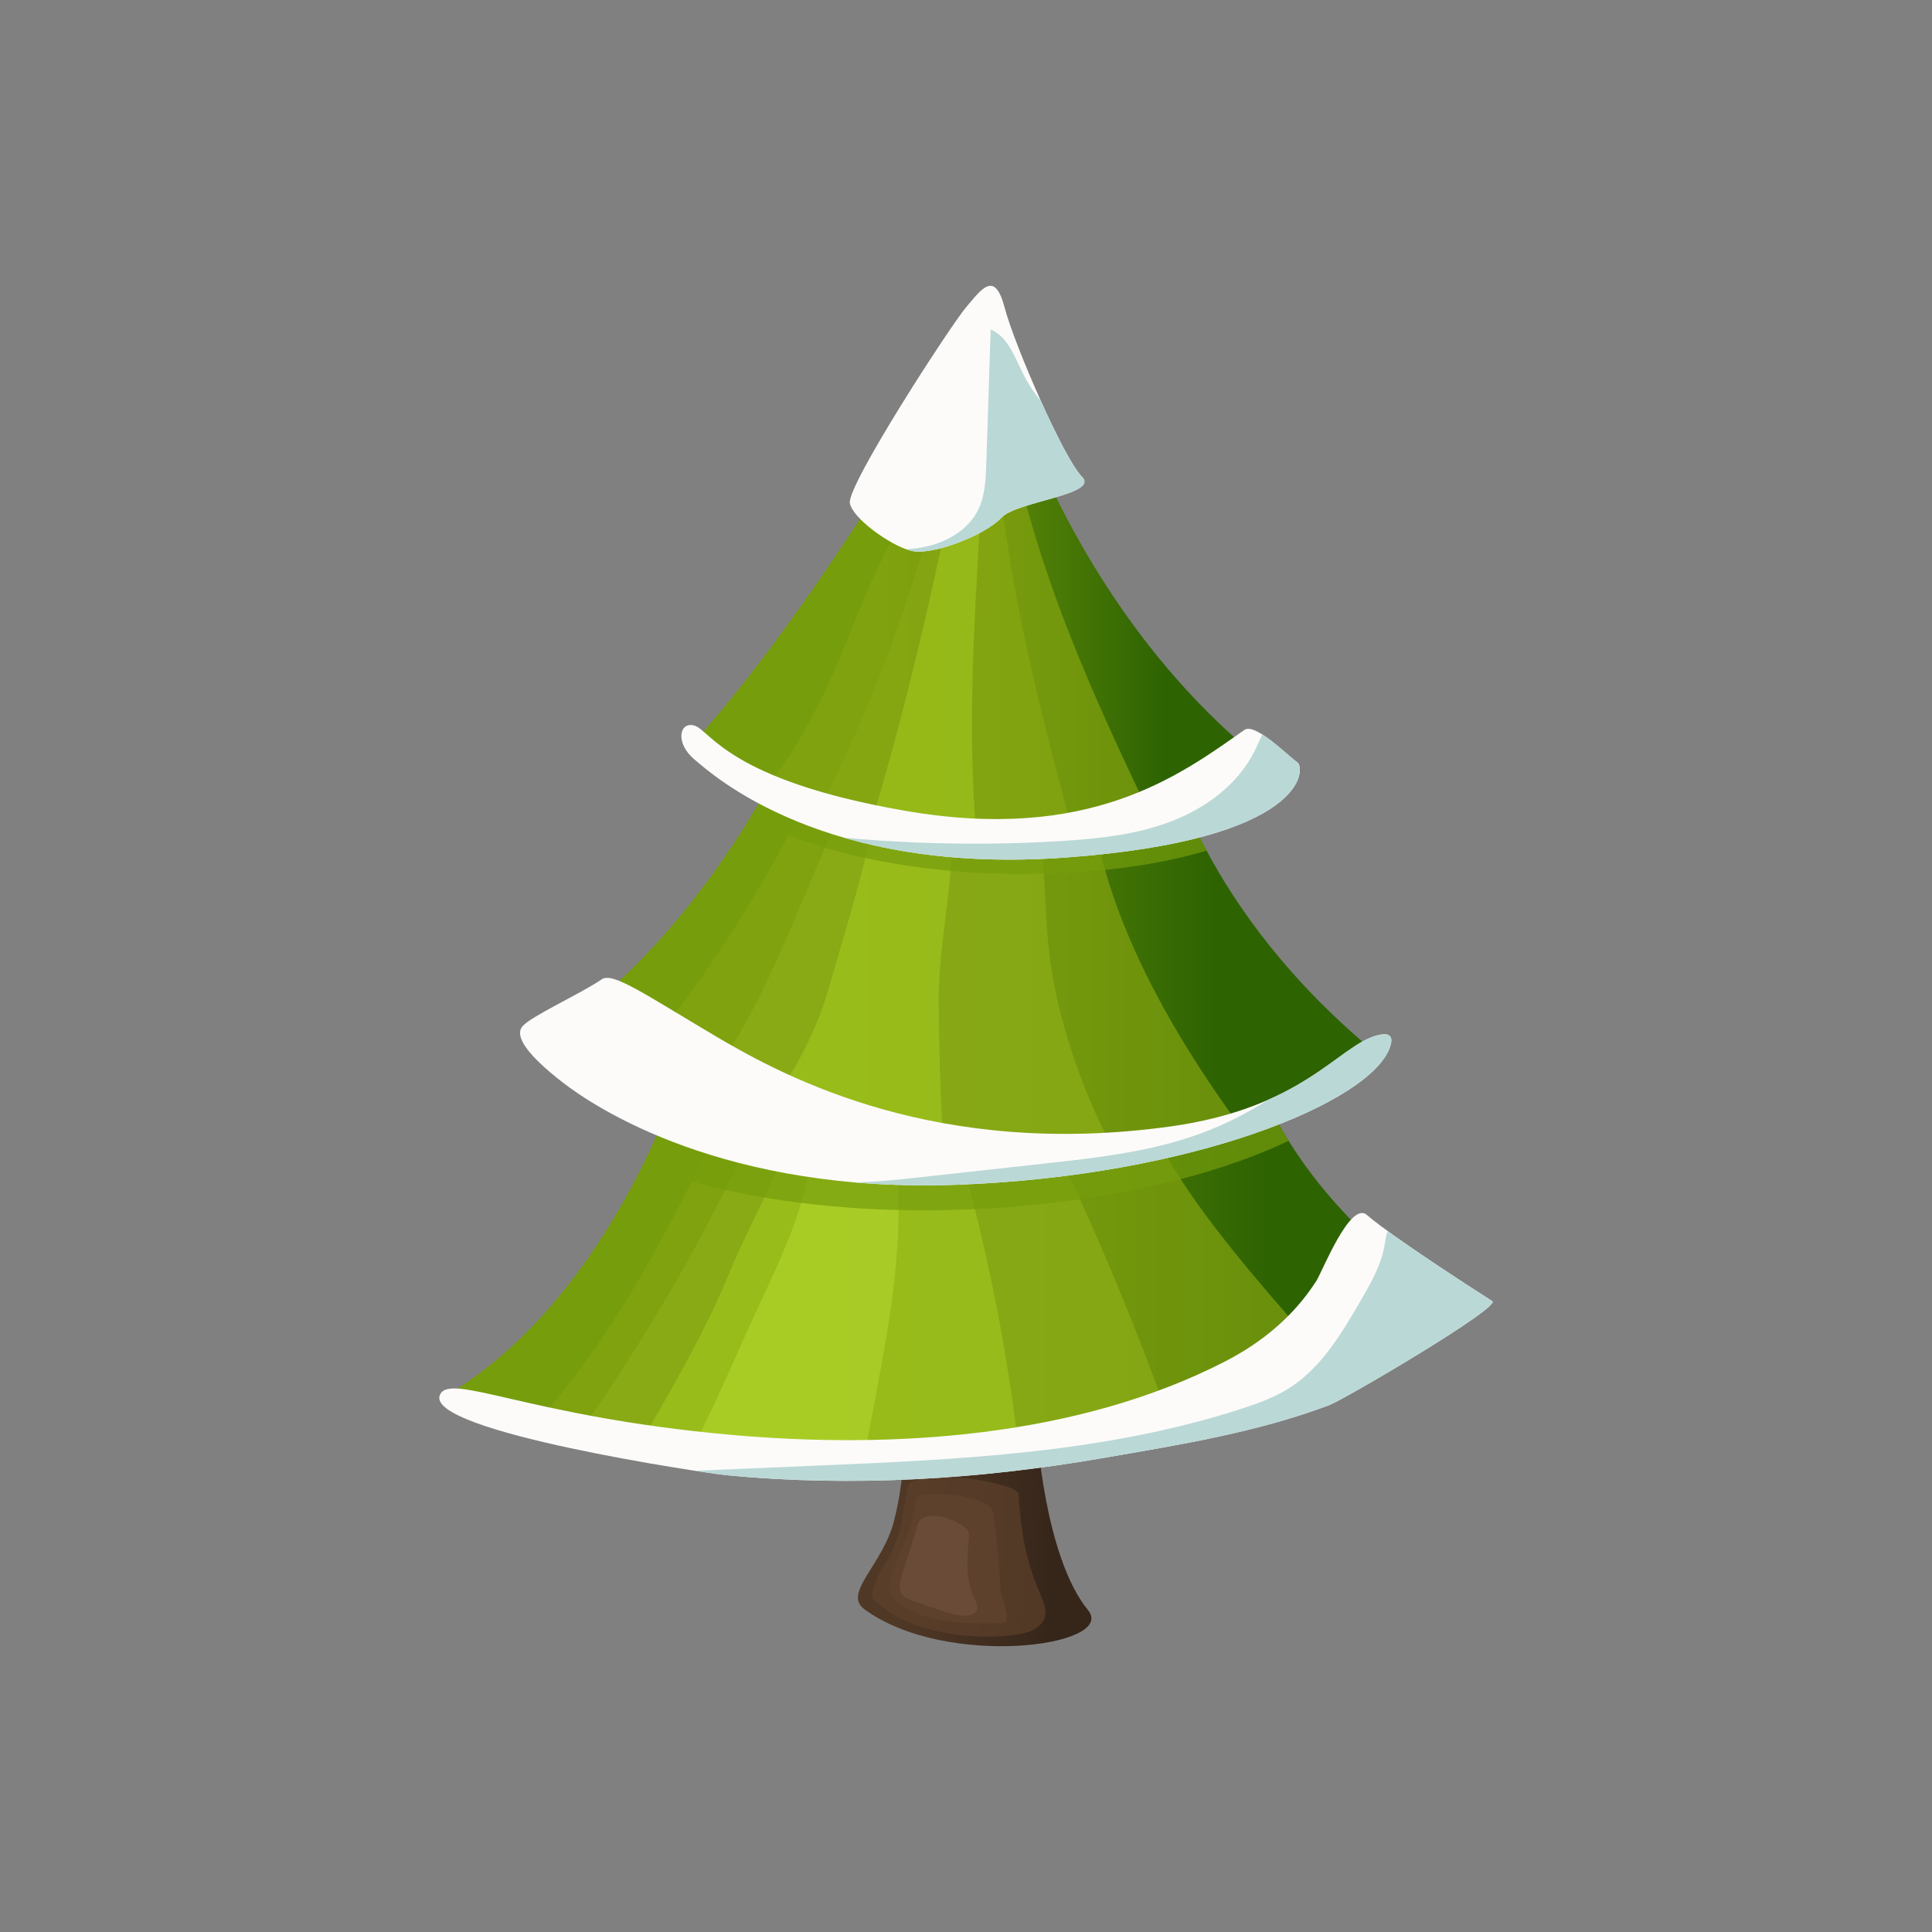 <?xml version="1.0" encoding="UTF-8"?>
<svg xmlns="http://www.w3.org/2000/svg" xmlns:xlink="http://www.w3.org/1999/xlink" viewBox="0 0 512 512">
  <rect x="0" y="0" width="512" height="512" fill="#808080" stroke="none"/>
  <defs>
    <style>
      .cls-1 {
        fill: #bad8d6;
      }

      .cls-1, .cls-2, .cls-3, .cls-4, .cls-5, .cls-6, .cls-7, .cls-8, .cls-9, .cls-10, .cls-11, .cls-12, .cls-13, .cls-14, .cls-15 {
        stroke-width: 0px;
      }

      .cls-2 {
        fill: url(#linear-gradient);
      }

      .cls-3 {
        fill: #85a511;
      }

      .cls-3, .cls-7, .cls-12, .cls-15 {
        opacity: .7;
      }

      .cls-16 {
        clip-path: url(#clippath-2);
      }

      .cls-17 {
        isolation: isolate;
      }

      .cls-4 {
        fill: #fcfbfa;
      }

      .cls-18 {
        clip-path: url(#clippath-6);
      }

      .cls-5 {
        fill: #775742;
      }

      .cls-5, .cls-14 {
        opacity: .5;
      }

      .cls-6 {
        fill: none;
      }

      .cls-19 {
        clip-path: url(#clippath-1);
      }

      .cls-20 {
        clip-path: url(#clippath-4);
      }

      .cls-7 {
        fill: #8eaf17;
      }

      .cls-8, .cls-12 {
        fill: #5d412c;
      }

      .cls-9 {
        fill: #d0f241;
        opacity: .3;
      }

      .cls-10 {
        fill: url(#linear-gradient-2);
      }

      .cls-11 {
        fill: url(#linear-gradient-3);
      }

      .cls-21 {
        clip-path: url(#clippath);
      }

      .cls-22 {
        clip-path: url(#clippath-3);
      }

      .cls-23 {
        clip-path: url(#clippath-5);
      }

      .cls-13 {
        fill: url(#linear-gradient-4);
      }

      .cls-14 {
        fill: #a8ce20;
      }

      .cls-15 {
        fill: #769d0c;
        mix-blend-mode: multiply;
      }
    </style>
    <linearGradient id="linear-gradient" x1="237.65" y1="405.68" x2="278.86" y2="407.24" gradientUnits="userSpaceOnUse">
      <stop offset=".02" stop-color="#503826"/>
      <stop offset="1" stop-color="#36261a"/>
    </linearGradient>
    <linearGradient id="linear-gradient-2" x1="166.79" y1="331.13" x2="337.42" y2="331.13" gradientUnits="userSpaceOnUse">
      <stop offset=".24" stop-color="#769d0c"/>
      <stop offset=".99" stop-color="#2e6302"/>
    </linearGradient>
    <clipPath id="clippath">
      <path class="cls-6" d="m183.97,274.45s-17.89,66-64.58,94.72c80.91,31.76,216.61,21.95,268.71-22.16-43.94-26.74-54.31-60.27-54.31-60.27l-149.82-12.3Z"/>
    </clipPath>
    <linearGradient id="linear-gradient-3" x1="182.03" y1="253.17" x2="323.41" y2="253.17" gradientUnits="userSpaceOnUse">
      <stop offset=".24" stop-color="#769d0c"/>
      <stop offset=".99" stop-color="#2e6302"/>
    </linearGradient>
    <clipPath id="clippath-1">
      <path class="cls-6" d="m309.42,199.66l-99.53-3.03s-25.92,55.82-67.13,79.11c41.21,44.7,184.3,44.53,222.66,3.95-47.48-38.68-55.99-80.04-55.99-80.04Z"/>
    </clipPath>
    <linearGradient id="linear-gradient-4" x1="211.27" y1="151.8" x2="309.53" y2="151.8" xlink:href="#linear-gradient-2"/>
    <clipPath id="clippath-2">
      <path class="cls-6" d="m261.49,81.46s-38.6,71.57-77.52,115.18c26.44,33.81,128.66,31.29,154.75,8.36-61.63-46.54-77.23-123.53-77.23-123.53Z"/>
    </clipPath>
    <clipPath id="clippath-3">
      <path class="cls-6" d="m116.57,369.7c-4.03,9.67,70.92,20.77,76.02,21.26,33.18,3.16,66.78,1.14,99.55-4.54,20.26-3.51,40.79-6.76,60.11-14.04,4.03-1.52,45.65-26,43.22-27.56-20.21-12.96-30.36-20.27-33.18-22.81-4.43-4-11.86,14.97-13.45,17.45-5.96,9.32-14.35,16.27-24.15,21.32-39.15,20.15-88.22,23.32-131.3,19.44-53.5-4.81-74.24-16.73-76.83-10.51Z"/>
    </clipPath>
    <clipPath id="clippath-4">
      <path class="cls-6" d="m159.47,259.53c-5.72,3.9-18.66,9.72-21,12.44s1.73,7.94,10.5,14.77c8.77,6.84,43.05,29.62,105.16,27.22,62.11-2.4,108.68-21.77,114.12-36.16,1.33-3.51-.24-4.26-3.5-3.36-10.14,2.81-19.48,19.27-54.83,24.12-61.18,8.4-101.08-12.6-120.13-23.87-19.05-11.28-27.4-17.16-30.33-15.16Z"/>
    </clipPath>
    <clipPath id="clippath-5">
      <path class="cls-6" d="m183.97,192.27c-3.99-1.09-5.05,4.67,0,8.94,5.05,4.28,34.22,30.72,98.37,26.05,64.15-4.67,63.76-23.72,61.43-25.27s-11.12-10.58-14-8.55c-17.11,12.05-41.04,29.96-90.2,21.38-46.79-8.17-51.32-21.38-55.6-22.55Z"/>
    </clipPath>
    <clipPath id="clippath-6">
      <path class="cls-6" d="m225.22,133.3c-.69-4.88,26.67-46.99,30.78-51.84,4.11-4.85,7.6-9.98,10.22,0,2.62,9.98,15.7,40.07,20.5,44.86s-17.44,6.54-21.37,10.9c-3.93,4.36-18.28,10.22-23.99,8.72-5.71-1.5-15.59-8.78-16.14-12.65Z"/>
    </clipPath>
  </defs>
  <g class="cls-17">
    <g id="Layer_2" data-name="Layer 2">
      <g id="Layer_1-2" data-name="Layer 1">
        <g>
          <rect class="cls-6" width="512" height="512"/>
          <g>
            <g>
              <path class="cls-2" d="m288.34,426.71c7.85,9.6-37.69,15.65-59.3-.27-5.76-4.24,4.92-11.72,7.9-23.42,3.63-14.24,2.47-26.87,2.47-26.87l35.31,2.34s1.94,33.93,13.62,48.21Z"/>
              <path class="cls-12" d="m269.91,395.95c1.13,20.61,6.8,26.8,6.98,30.33,1.01,3.01-2.22,5.37-3.4,5.86-4.43,1.85-14.18,1.88-20.09,1.06-6.4-.89-14.56-3.06-19.44-7.28-1.35-1.17-3.85-1.39-2.25-5.95.42-1.2,1.48-3.58,2.2-4.63,4.95-7.31,5.09-12.7,6.45-20.93,1.03-6.23,29.49-1.55,29.54,1.54Z"/>
              <path class="cls-8" d="m242.83,397.47c-.71,8.57-7.22,18.09-7.18,23.79.03,3.21,6.83,6.42,11.53,7.65,5.22,1.36,16.26,1.58,18.66,1.17,2.49-.43-.5-6.52-.66-8.95-.51-7.78-1.49-20.26-2.41-21.5-2.49-3.37-19.69-5.32-19.96-2.15Z"/>
              <path class="cls-5" d="m242.92,405.07c-1.36,4.31-2.48,7.86-3.85,12.17-.57,1.81-1.09,3.97.11,5.45.68.84,1.75,1.22,2.77,1.57,2.33.8,4.66,1.59,6.98,2.39,2.25.77,4.56,1.55,6.94,1.52,1.29-.02,2.84-.5,3.13-1.76.19-.84-.27-1.68-.65-2.45-2.47-4.98-2.12-10.84-1.6-16.37.05-.53.1-1.08-.08-1.59-.21-.6-.72-1.04-1.23-1.42-2.12-1.58-4.67-2.58-7.3-2.84-1.87-.19-4.14.24-4.85,1.97-.12.29-.19.76-.38,1.36Z"/>
            </g>
            <g>
              <path class="cls-10" d="m183.97,274.45s-17.89,66-64.58,94.72c80.91,31.76,216.61,21.95,268.71-22.16-43.94-26.74-54.31-60.27-54.31-60.27l-149.82-12.3Z"/>
              <g class="cls-21">
                <path class="cls-3" d="m131.27,388.79c27.3-27.39,40.77-53.39,55.95-83.29,2.29-4.52,4.6-9.21,8.45-12.51,6.29-5.4,15.26-6,23.54-6.34,23.33-.95,46.65-1.9,69.98-2.85,3.13-.13,6.49-.19,9.11,1.53,3.01,1.99,4.17,5.76,5.34,9.18,8.51,24.9,44.96,61.41,61.79,81.64,6.95,8.35-3.47,3.28-9.73,12.15-4.32,6.13-12.78,7.27-20.26,7.87-56.8,4.58-113.72,9.15-170.68,7.81-11.32-.27-24.31-1.64-30.79-10.93-1.1-1.58-1.77-4.1-.15-5.14"/>
                <path class="cls-7" d="m130.05,412.12c28.15-36.59,54.77-77.08,72.58-119.67,1.1-2.63,7.81-4.55,10.16-6.16,2.2-1.51,5.02-1.71,7.68-1.87,11.73-.67,23.46-1.34,35.19-2.01,3.5-.2,7.17-.37,10.37,1.07,4.54,2.04,7.11,6.81,9.3,11.27,17.29,35.07,31.91,71.46,43.7,108.75-10.19,7.36-20.59,14.84-32.54,18.71-9.15,2.96-18.87,3.7-28.49,4.07-39.38,1.52-78.98-2.67-117.17-12.41"/>
                <path class="cls-14" d="m156.49,406.21c11.82-22.84,27.19-45.36,36.91-69.17,6.55-16.06,16.45-30.48,18.56-47.69.76-6.17,4.32-10.99,7.04-16.58s8.76-10.18,14.84-8.87c6.68,1.44,10.04,8.77,12.26,15.23,13.55,39.32,22.16,80.35,25.56,121.8-9.2,11.6-25.68,13.82-40.46,14.73-16.48,1.02-32.98,1.52-49.49,1.49-4.64,0-10.06-.45-12.62-4.33"/>
                <path class="cls-9" d="m180.34,395.86c-.7,1.01-.34,4.83-1.04,5.84,14.61,2.66,37.37,3.7,52.11,1.92,1.75-.21,3.63-.51,4.88-1.75,1.23-1.21-9.2-4.31-8.93-6.01,5.67-35.29,15.36-66.29,8.29-101.33-.6-2.96-1.31-10.44-4.2-11.33-2.9-.89-5.94,1.62-6.86,4.51s-9.88,1.72-9.52,4.74c2.66,22.45-8.98,42.06-18.14,62.73-6.46,14.56-14.79,33.41-23.85,46.51"/>
                <path class="cls-15" d="m306.34,207.53l-99.55,2.56s-22.75,57.18-62.59,82.75c43.65,42.32,186.5,34.13,222.53-8.54-49.57-35.96-60.39-76.77-60.39-76.77Z"/>
              </g>
            </g>
            <g>
              <path class="cls-11" d="m309.42,199.66l-99.53-3.03s-25.92,55.82-67.13,79.11c41.21,44.7,184.3,44.53,222.66,3.95-47.48-38.68-55.99-80.04-55.99-80.04Z"/>
              <g class="cls-19">
                <path class="cls-3" d="m156.47,294.96c19.81-21.05,36.87-44.7,50.59-70.14,3.23-5.99,6.75-12.54,13.02-15.19,4.06-1.72,8.65-1.49,13.06-1.33,14.09.52,28.22.06,42.25-1.35,4.93-.5,10.06-1.09,14.73.57,4.67,1.66,8.68,6.38,7.72,11.24-2.64-.37-5.29-.74-7.93-1.11,5.96,35.52,30.48,72.02,53.48,99.74-45.43,8.38-110.45,7.55-155.18-4-11.7-3.02-23.81-7.06-31.97-15.97"/>
                <path class="cls-7" d="m172.37,303.15c26.05-22.07,36.22-56.97,50.47-87.99.55-1.2,1.15-2.45,2.21-3.24,1.36-1.01,3.17-1.07,4.86-1.08,14.49-.13,28.99-.26,43.48-.38,3.72,12.53,3.13,25.88,4.33,38.89,2.21,24.06,13,51.07,26.76,70.93-25.99,3.71-54.6,3.86-80.67.71-17.8-2.15-35.21-7.53-51.13-15.78-.68-.35-1.47-.94-1.28-1.68s1.66.02.98.37"/>
                <path class="cls-14" d="m190.1,307.51c14.08-12.03,24.52-28.25,29.64-46.04,4.31-14.98,8.55-28.16,12.05-45.06.35-1.68,1.72-3.12,3.26-3.88,1.2-.6,2.6-.61,3.94-.59,9.24.11,4.15-1.48,13.25.14,1.17,21.46-3.65,36.82-3.48,53.68.27,27.45,1.3,38.1,2.49,54.92-26.06,3.18-33.02-4.89-58.46-11.38,1.21-.26,2.41-.51,3.62-.77"/>
                <path class="cls-15" d="m264.56,90.81s-40.14,70.72-79.99,113.48c25.7,34.37,127.96,34.06,154.53,11.7-60.61-47.87-74.54-125.17-74.54-125.17Z"/>
              </g>
            </g>
            <g>
              <path class="cls-13" d="m261.49,81.46s-38.6,71.57-77.52,115.18c26.44,33.81,128.66,31.29,154.75,8.36-61.63-46.54-77.23-123.53-77.23-123.53Z"/>
              <g class="cls-16">
                <path class="cls-7" d="m213.65,221c17.9-33.31,30.96-69.22,38.63-106.25,2.82-13.63,5.06-27.78,12.28-39.69-5.57,50.63,7.8,101.21,21.05,150.39-25.16-.65-50.27-2.84-75.16-6.55"/>
                <path class="cls-3" d="m194.79,215.56c11.3-8.82,15.82-16.73,22.26-29.25,7.06-13.71,11.23-28.34,18.59-41.86,5.87-10.8,12.73-26.09,15.24-37.83s7.5-23.98,13.79-34.73c-2.9,54.26,21.48,105.81,45.27,154.66-10.97,2.54-18.55,13.13-29.38,16.27-5.5,1.59-11.37,1.11-17.05.42-23.76-2.9-47.92-9.64-66.16-25.14"/>
                <path class="cls-14" d="m227.82,228c14.91-46.83,25.44-98.09,33.67-146.54,1.08,48.89-8.27,103.45-1.31,151.85-13.06-2.37-14.78-5.72-28.05-5.77"/>
              </g>
            </g>
            <g>
              <path class="cls-4" d="m116.57,369.7c-4.03,9.67,70.92,20.77,76.02,21.26,33.18,3.16,66.78,1.14,99.55-4.54,20.26-3.51,40.79-6.76,60.11-14.04,4.03-1.52,45.65-26,43.22-27.56-20.21-12.96-30.36-20.27-33.18-22.81-4.43-4-11.86,14.97-13.45,17.45-5.96,9.32-14.35,16.27-24.15,21.32-39.15,20.15-88.22,23.32-131.3,19.44-53.5-4.81-74.24-16.73-76.83-10.51Z"/>
              <g class="cls-22">
                <path class="cls-1" d="m379.89,328.56c-3.92.59-6.98-5.9-10.53-4.14-1.79.88-2.06,3.25-2.37,5.22-.84,5.41-3.63,10.28-6.38,15.01-5.1,8.8-10.54,17.96-19.17,23.35-3.74,2.34-7.93,3.86-12.13,5.23-36.27,11.85-74.95,13.56-113.07,15.18-17.96.76-35.91,1.53-53.87,2.29,9.95,2.76,20.3,3.76,30.58,4.75,25.44,2.44,50.92,4.89,76.48,4.93,14.64.03,29.27-.74,43.89-1.54,9.8-.54,19.7-1.1,29.16-3.73,8.79-2.44,16.99-6.61,25.13-10.74,8.65-4.39,17.47-8.88,24.26-15.8,6.79-6.92,11.31-16.84,9.31-26.32-2-9.49-12.08-17.3-21.4-14.63.22-1.02.43-2.03.65-3.05"/>
              </g>
            </g>
            <g>
              <path class="cls-4" d="m159.47,259.53c-5.72,3.9-18.66,9.72-21,12.44s1.73,7.94,10.5,14.77c8.77,6.84,43.05,29.62,105.16,27.22,62.11-2.4,108.68-21.77,114.12-36.16,1.33-3.51-.24-4.26-3.5-3.36-10.14,2.81-19.48,19.27-54.83,24.12-61.18,8.4-101.08-12.6-120.13-23.87-19.05-11.28-27.4-17.16-30.33-15.16Z"/>
              <g class="cls-20">
                <path class="cls-1" d="m362.51,265.64c-11.11,16.47-27.73,29.15-46.54,35.52-12.52,4.24-25.77,5.71-38.91,7.16-10.75,1.19-21.51,2.37-32.26,3.56-6.13.68-12.28,1.35-18.45,1.48-14.11.3-28.12-2.25-42.23-2.81,14.49,7.38,31.15,9.17,47.4,9.76,37.14,1.37,74.48-2.87,110.37-12.5,8.96-2.41,18.19-5.35,24.85-11.8,6.66-6.45,9.86-17.4,4.87-25.22-2.06-3.22-6-5.74-9.63-4.53"/>
              </g>
            </g>
            <g>
              <path class="cls-4" d="m183.97,192.27c-3.99-1.09-5.05,4.67,0,8.94,5.05,4.28,34.22,30.72,98.37,26.05,64.15-4.67,63.76-23.72,61.43-25.27s-11.12-10.58-14-8.55c-17.11,12.05-41.04,29.96-90.2,21.38-46.79-8.17-51.32-21.38-55.6-22.55Z"/>
              <g class="cls-23">
                <path class="cls-1" d="m339.46,188.8c-3.71,1.93-5.09,6.4-6.94,10.15-4.41,8.93-13,15.26-22.31,18.79-9.31,3.53-19.36,4.56-29.3,5.16-25.69,1.55-51.55.46-77.02-3.24,21.81,14.04,49.07,15.88,75.01,16.56,18.93.5,38.37.52,56.1-6.11,8.79-3.29,17.71-9.1,19.98-18.21,2.42-9.69-5-20.64-14.89-22"/>
              </g>
            </g>
            <g>
              <path class="cls-4" d="m225.22,133.3c-.69-4.88,26.67-46.99,30.78-51.84,4.11-4.85,7.6-9.98,10.22,0,2.62,9.98,15.7,40.07,20.5,44.86s-17.44,6.54-21.37,10.9c-3.93,4.36-18.28,10.22-23.99,8.72-5.71-1.5-15.59-8.78-16.14-12.65Z"/>
              <g class="cls-18">
                <path class="cls-1" d="m228.75,145.33c5.65.37,11.39.73,16.9-.54,5.51-1.26,10.87-4.41,13.45-9.44,1.96-3.82,2.14-8.28,2.28-12.57.39-11.82.77-23.65,1.16-35.47,4.69,1.99,6.44,7.55,8.76,12.09,5.43,10.63,16,17.53,23.63,26.7,1.56,1.88,3.06,4.52,1.8,6.61-.53.88-1.45,1.44-2.34,1.96-10.19,6.01-20.55,12.09-32.02,14.99-11.47,2.89-24.4,2.21-34.09-4.56.43.15.86.31,1.28.46"/>
              </g>
            </g>
          </g>
        </g>
      </g>
    </g>
  </g>
</svg>